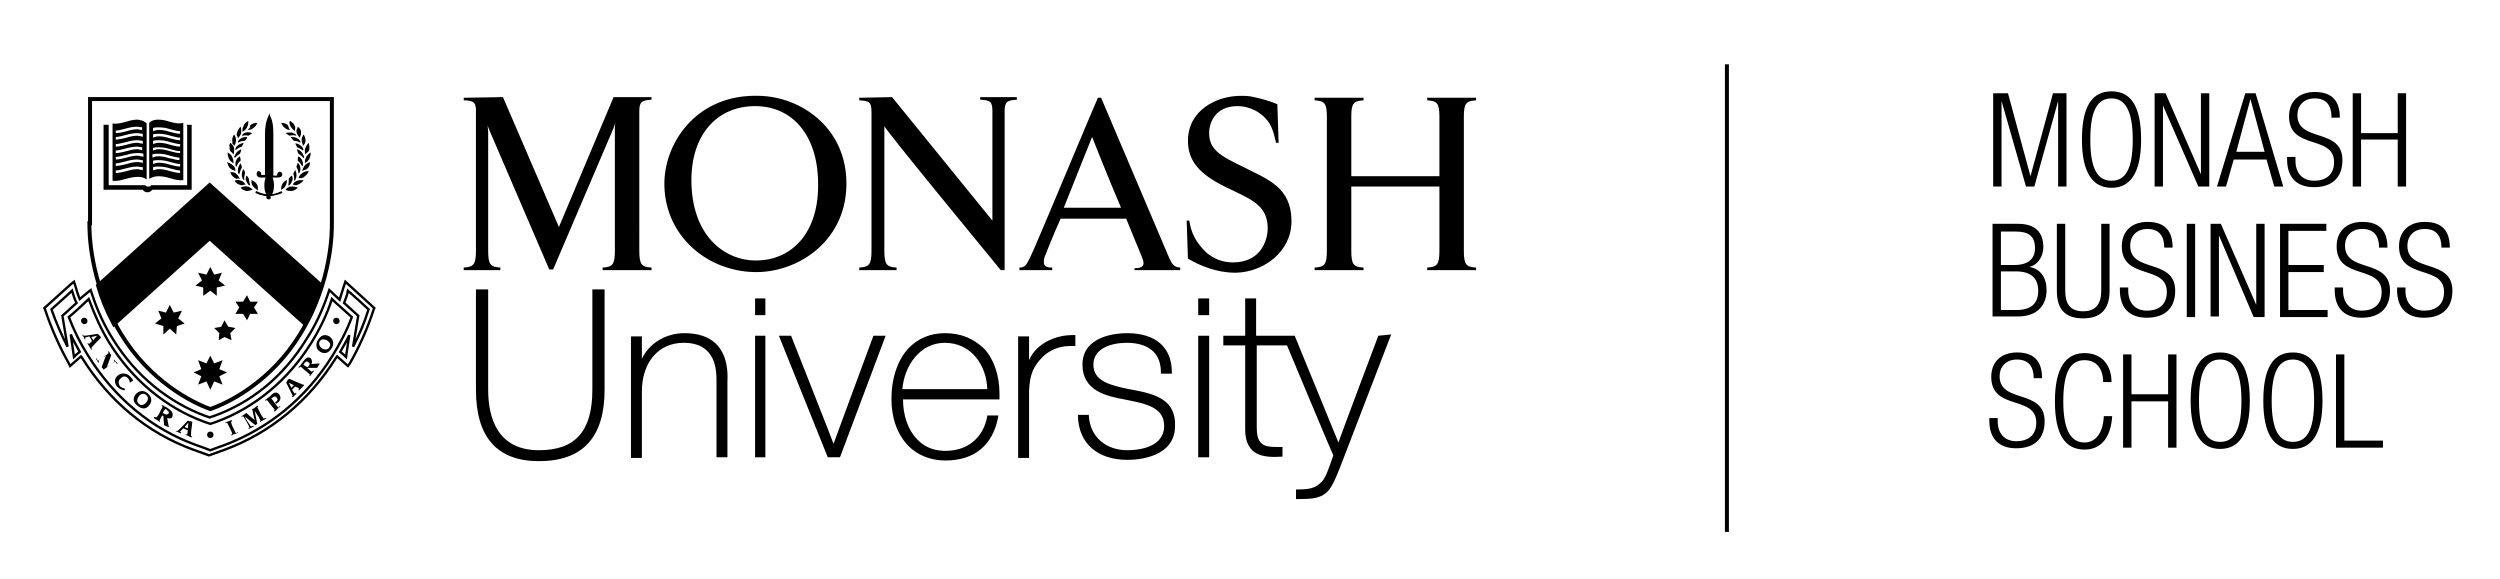 <?xml version="1.0" encoding="utf-8"?>
<!-- Generator: Adobe Illustrator 22.1.0, SVG Export Plug-In . SVG Version: 6.00 Build 0)  -->
<svg version="1.1" id="Layer_1" xmlns="http://www.w3.org/2000/svg" xmlns:xlink="http://www.w3.org/1999/xlink" x="0px" y="0px"
	 width="388.7px" height="90px" viewBox="0 0 388.7 90" style="enable-background:new 0 0 388.7 90;" xml:space="preserve">
<style type="text/css">
	.st0{fill:#FFFFFF;stroke:#000000;stroke-width:0.619;stroke-miterlimit:10;}
	.st1{fill:none;stroke:#000000;stroke-width:0.372;}
	.st2{fill:none;stroke:#000000;stroke-width:0.619;}
	.st3{fill:none;}
	.st4{stroke:#000000;stroke-width:1.239;}
</style>
<g>
	<path d="M309.9,14.5h2.3l3.5,12.9h0l3.5-12.9h2.1V29h-1.3V15.7h0L316.3,29H315l-3.8-13.3h0V29h-1.3V14.5z"/>
	<path d="M328.3,14.2c3,0,4.6,2.3,4.6,7.5s-1.7,7.5-4.6,7.5s-4.6-2.3-4.6-7.5S325.3,14.2,328.3,14.2z M328.3,28.1
		c2.1,0,3.3-1.7,3.3-6.4s-1.3-6.4-3.3-6.4c-2.1,0-3.3,1.7-3.3,6.4S326.2,28.1,328.3,28.1z"/>
	<path d="M335,14.5h1.7l5.5,12.6h0V14.5h1.3V29h-1.7l-5.5-12.6h0V29H335V14.5z"/>
	<path d="M349.1,14.5h1.6L355,29h-1.4l-1.2-4.2h-5.1l-1.2,4.2h-1.4L349.1,14.5z M352.1,23.6l-2.2-8.2h0l-2.2,8.2H352.1z"/>
	<path d="M362.5,18.2c0-1.8-0.8-2.9-2.6-2.9c-1.8,0-2.7,1.2-2.7,2.6c0,4.3,7,1.9,7,7c0,2.8-1.7,4.2-4.4,4.2c-2.7,0-4.2-1.5-4.2-4.3
		v-0.4h1.3V25c0,1.8,1,3.1,2.9,3.1c1.8,0,3.1-0.9,3.1-2.9c0-4.3-7-1.8-7-7.1c0-2.3,1.5-3.8,4-3.8c2.7,0,3.9,1.4,3.9,4H362.5z"/>
	<path d="M372.8,21.7h-5.7V29h-1.3V14.5h1.3v6.2h5.7v-6.2h1.3V29h-1.3V21.7z"/>
	<path d="M309.8,34.8h4c2.8,0,3.9,1.5,3.9,3.6c0,1.4-0.8,2.8-2.2,3.1v0c1.8,0.3,2.7,1.7,2.7,3.6c0,2.5-1.6,4.1-4.4,4.1h-4V34.8z
		 M311.1,41.2h2.1c2.2,0,3.2-1,3.2-2.6c0-1.9-1-2.6-3-2.6h-2.3V41.2z M311.1,48.2h2.4c2.3,0,3.4-1,3.4-3c0-1.9-1.1-3-3.4-3h-2.4
		V48.2z"/>
	<path d="M319.8,34.8h1.3v10.4c0,2.2,0.9,3.2,2.8,3.2c1.9,0,2.8-1.1,2.8-3.2V34.8h1.3v10.4c0,3-1.5,4.3-4.1,4.3
		c-2.7,0-4.1-1.3-4.1-4.3V34.8z"/>
	<path d="M336.5,38.5c0-1.8-0.8-2.9-2.6-2.9c-1.8,0-2.7,1.2-2.7,2.6c0,4.3,7,1.9,7,7c0,2.8-1.7,4.2-4.4,4.2c-2.7,0-4.2-1.5-4.2-4.3
		v-0.4h1.3v0.5c0,1.8,1,3.1,2.9,3.1c1.8,0,3.1-0.9,3.1-2.9c0-4.3-7-1.8-7-7.1c0-2.3,1.5-3.8,4-3.8c2.7,0,3.9,1.4,3.9,4H336.5z"/>
	<path d="M340,34.8h1.3v14.5H340V34.8z"/>
	<path d="M343.6,34.8h1.7l5.5,12.6h0V34.8h1.3v14.5h-1.7L345,36.6h0v12.6h-1.3V34.8z"/>
	<path d="M354.5,34.8h7.2v1.1h-5.9v5.3h5.5v1.1h-5.5v5.9h6.1v1.1h-7.4V34.8z"/>
	<path d="M369.9,38.5c0-1.8-0.8-2.9-2.6-2.9s-2.7,1.2-2.7,2.6c0,4.3,7,1.9,7,7c0,2.8-1.7,4.2-4.4,4.2c-2.7,0-4.2-1.5-4.2-4.3v-0.4
		h1.3v0.5c0,1.8,1,3.1,2.9,3.1c1.8,0,3.1-0.9,3.1-2.9c0-4.3-7-1.8-7-7.1c0-2.3,1.5-3.8,4-3.8c2.7,0,3.9,1.4,3.9,4H369.9z"/>
	<path d="M379.6,38.5c0-1.8-0.8-2.9-2.6-2.9c-1.8,0-2.7,1.2-2.7,2.6c0,4.3,7,1.9,7,7c0,2.8-1.7,4.2-4.4,4.2c-2.7,0-4.2-1.5-4.2-4.3
		v-0.4h1.3v0.5c0,1.8,1,3.1,2.9,3.1c1.8,0,3.1-0.9,3.1-2.9c0-4.3-7-1.8-7-7.1c0-2.3,1.5-3.8,4-3.8c2.7,0,3.9,1.4,3.9,4H379.6z"/>
	<path d="M316.2,58.8c0-1.8-0.8-2.9-2.6-2.9c-1.8,0-2.7,1.2-2.7,2.6c0,4.3,7,1.9,7,7c0,2.8-1.7,4.2-4.4,4.2c-2.7,0-4.2-1.5-4.2-4.3
		v-0.4h1.3v0.5c0,1.8,1,3.1,2.9,3.1c1.8,0,3.1-0.9,3.1-2.9c0-4.3-7-1.8-7-7.1c0-2.3,1.5-3.8,4-3.8c2.7,0,3.9,1.4,3.9,4H316.2z"/>
	<path d="M328.4,64.7c-0.2,3.3-1.7,5.2-4.3,5.2c-3,0-4.6-2.3-4.6-7.5s1.7-7.5,4.6-7.5c2.9,0,4.2,2.1,4.2,4.5h-1.3c0-2-1-3.4-2.9-3.4
		c-2.1,0-3.3,1.7-3.3,6.4s1.3,6.4,3.3,6.4c1.8,0,2.9-1.6,3-4.1H328.4z"/>
	<path d="M337.1,62.4h-5.7v7.2h-1.3V55.1h1.3v6.2h5.7v-6.2h1.3v14.5h-1.3V62.4z"/>
	<path d="M345.2,54.8c3,0,4.6,2.3,4.6,7.5s-1.7,7.5-4.6,7.5s-4.6-2.3-4.6-7.5S342.2,54.8,345.2,54.8z M345.2,68.7
		c2.1,0,3.3-1.7,3.3-6.4s-1.3-6.4-3.3-6.4c-2.1,0-3.3,1.7-3.3,6.4S343.1,68.7,345.2,68.7z"/>
	<path d="M356.5,54.8c3,0,4.6,2.3,4.6,7.5s-1.7,7.5-4.6,7.5c-3,0-4.6-2.3-4.6-7.5S353.5,54.8,356.5,54.8z M356.5,68.7
		c2.1,0,3.3-1.7,3.3-6.4s-1.3-6.4-3.3-6.4c-2.1,0-3.3,1.7-3.3,6.4S354.4,68.7,356.5,68.7z"/>
	<path d="M363.2,55.1h1.3v13.4h6v1.1h-7.3V55.1z"/>
</g>
<line class="st0" x1="268.5" y1="10" x2="268.5" y2="82.7"/>
<path class="st1" d="M53.7,43.8l-0.2,0.6c-0.2,0.7-0.5,1.5-0.7,2.2l-1.6-1.5L51,45.7c-0.9,2.6-2,5-3.4,7.1
	c-3.5,5.7-8.5,9.8-14.4,11.9c0,0-0.4,0.1-0.6,0.2c-0.2-0.1-0.6-0.2-0.6-0.2c-5.9-2.2-10.9-6.3-14.4-11.9c-1.4-2.2-2.5-4.6-3.3-7.1
	l-0.2-0.6l-0.5,0.4l-1.2,1c-0.3-0.7-0.5-1.4-0.7-2.1l-0.2-0.6l-0.5,0.4l-4.1,3.7l0.1,0.2c1,3.1,2.5,6.3,3.7,8.4l0.2,0.4l1.7-1.5
	c0.1,0.1,0.1,0.2,0.2,0.3c4.2,6.7,10.1,11.6,17.2,14.2l2.5,0.9l2.5-0.9c7-2.6,13-7.5,17.2-14.2c0.1-0.1,0.1-0.2,0.2-0.3l1.7,1.5
	l0.3-0.4c1.2-2.1,2.7-5.2,3.7-8.4l0.1-0.2L53.7,43.8z"/>
<path class="st2" d="M13.9,34.7c0,1-0.1,9,4.9,17.2c4.5,7.4,11.1,10.7,13.9,11.7c2.9-1,9.5-4.3,14-11.7c5-8.2,4.9-16.1,4.9-17.2
	V15.4l-37.6,0V34.7z"/>
<path d="M48.3,23.9c0,0.3-0.1,0.5-0.2,0.8c-0.1,0.1-0.2,0.3-0.3,0.4c-0.2,0.1-0.3,0.2-0.4,0.3c0-0.1,0-0.1,0-0.2
	c0-0.3,0.1-0.5,0.2-0.8c0.2-0.3,0.4-0.5,0.7-0.7C48.3,23.7,48.3,23.8,48.3,23.9z"/>
<path d="M45.3,29L45.3,29c0.3,0,0.7,0,1,0.2c-0.2,0.2-0.5,0.4-0.9,0.5c-0.3,0-0.7,0-1-0.2C44.6,29.2,44.9,29,45.3,29z"/>
<path d="M43.7,29.5C43.7,29.5,43.6,29.5,43.7,29.5c0-0.4,0.1-0.7,0.2-0.9l0,0c0.2-0.3,0.4-0.5,0.7-0.6c0,0,0,0.1,0,0.1
	c0,0.3-0.1,0.6-0.2,0.8C44.2,29.2,44,29.4,43.7,29.5z"/>
<path d="M44.9,27.8c0.1-0.2,0.3-0.4,0.5-0.5c0,0.1,0.1,0.3,0.1,0.4c0,0.2,0,0.3-0.1,0.5c-0.1,0.2-0.2,0.4-0.4,0.6
	c-0.1,0-0.1,0-0.2,0.1c0,0,0,0,0,0C44.9,28.5,44.9,28.1,44.9,27.8z"/>
<path d="M45.6,27c0.1-0.2,0.2-0.4,0.3-0.6c0.1,0.3,0.2,0.5,0.2,0.8c0,0,0,0.1,0,0.1c0,0.2-0.1,0.5-0.2,0.7c-0.1,0-0.1,0.1-0.2,0.1
	c0,0,0,0,0,0C45.8,27.7,45.7,27.3,45.6,27z"/>
<path d="M46.1,26c0-0.2,0.1-0.4,0.2-0.7c0.2,0.2,0.4,0.5,0.4,0.8c0,0.1,0,0.1,0,0.2c0,0.2,0,0.3-0.1,0.5c-0.1,0.1-0.1,0.1-0.2,0.2
	c0,0,0,0,0,0C46.4,26.6,46.3,26.3,46.1,26z"/>
<path d="M46.3,25c0-0.1,0-0.2,0-0.3c0-0.1,0-0.2,0.1-0.4c0.3,0.2,0.5,0.4,0.6,0.7c0.1,0.2,0.1,0.4,0.1,0.6c0,0,0,0.1,0,0.1
	c0,0.1-0.1,0.1-0.1,0.2c0,0,0,0,0,0C46.8,25.5,46.6,25.2,46.3,25z"/>
<path d="M46.4,23.9c-0.1-0.2-0.2-0.4-0.2-0.7c0.3,0.1,0.6,0.3,0.8,0.6c0.1,0.2,0.2,0.4,0.3,0.6c0,0.1-0.1,0.2-0.1,0.2c0,0,0,0,0,0
	C47,24.3,46.7,24.1,46.4,23.9z"/>
<path d="M47.1,23.4C47.1,23.4,47.1,23.4,47.1,23.4c-0.3-0.2-0.6-0.4-0.9-0.5c-0.1-0.2-0.2-0.4-0.3-0.6c0.3,0,0.6,0.1,0.9,0.4
	c0.2,0.1,0.3,0.3,0.4,0.6C47.1,23.3,47.1,23.3,47.1,23.4z"/>
<path d="M46.7,22.2c-0.3-0.2-0.6-0.3-1-0.3c-0.2-0.2-0.3-0.3-0.5-0.6c0.3,0,0.7,0,1,0.2c0.2,0.1,0.4,0.3,0.5,0.5
	C46.7,22.1,46.7,22.1,46.7,22.2C46.7,22.2,46.7,22.2,46.7,22.2z"/>
<path d="M46,28.8c-0.2,0-0.3-0.1-0.5-0.1c0.2-0.3,0.4-0.5,0.7-0.6l0,0c0.3-0.1,0.7-0.1,1-0.1c-0.2,0.3-0.4,0.5-0.7,0.6
	C46.3,28.7,46.2,28.8,46,28.8z"/>
<path d="M46.9,27.7c-0.2,0-0.4,0-0.5,0c0.1-0.3,0.3-0.6,0.6-0.8l0,0c0.3-0.2,0.6-0.3,1-0.3c-0.1,0.3-0.3,0.6-0.6,0.8
	C47.2,27.6,47.1,27.6,46.9,27.7z"/>
<path d="M47.9,26.1c-0.1,0.1-0.2,0.2-0.4,0.3c-0.2,0-0.3,0.1-0.5,0.2c0-0.3,0.2-0.6,0.4-0.9c0.2-0.2,0.5-0.4,0.8-0.5
	C48.2,25.5,48.1,25.9,47.9,26.1z"/>
<path d="M48.1,22.8c0,0.1,0,0.3,0,0.4c0,0.2-0.1,0.3-0.2,0.4c-0.1,0.1-0.3,0.2-0.4,0.4c-0.1-0.2-0.1-0.4-0.1-0.6
	c0-0.1,0-0.3,0.1-0.4c0.1-0.3,0.3-0.6,0.5-0.8C48,22.4,48.1,22.6,48.1,22.8z"/>
<path d="M46.9,21.8c0-0.3,0.1-0.6,0.3-0.9c0.2,0.3,0.3,0.6,0.3,0.9c0,0,0,0,0,0c0,0.2,0,0.3-0.1,0.5c-0.1,0.1-0.2,0.3-0.3,0.4
	C47.1,22.4,46.9,22.1,46.9,21.8C46.9,21.8,46.9,21.8,46.9,21.8z"/>
<path d="M46.3,19.7c0.3,0.2,0.5,0.5,0.5,0.8c0,0.1,0,0.2,0,0.3c0,0,0,0.1,0,0.1c-0.1,0.2-0.1,0.3-0.2,0.5c-0.2-0.2-0.4-0.5-0.5-0.8
	c0-0.1,0-0.2,0-0.4C46.2,20.1,46.2,19.9,46.3,19.7z"/>
<path d="M46.1,21.1C46.1,21.2,46.1,21.2,46.1,21.1c-0.4-0.1-0.7-0.1-1.1,0c-0.2-0.1-0.4-0.3-0.6-0.4c0.3-0.1,0.7-0.1,1-0.1
	c0.2,0.1,0.4,0.2,0.6,0.3C46,21,46.1,21.1,46.1,21.1z"/>
<path d="M45.1,18.8c0.3,0.2,0.6,0.4,0.7,0.7c0.1,0.1,0.1,0.3,0.1,0.4c0,0.2-0.1,0.4,0,0.5c-0.3-0.2-0.5-0.4-0.7-0.7
	C45.1,19.5,45,19.3,45,19C45,18.9,45.1,18.8,45.1,18.8z"/>
<path d="M44.7,19.4C44.7,19.4,44.8,19.5,44.7,19.4c0.1,0.2,0.2,0.3,0.2,0.5v0c0.1,0.1,0.1,0.2,0.2,0.3c-0.3,0-0.6-0.1-0.8-0.3
	c-0.3-0.2-0.4-0.5-0.6-0.8C44.1,19.1,44.4,19.2,44.7,19.4z"/>
<path d="M40.2,26.6c0.2,0,0.4,0.2,0.4,0.4c0,0.1,0,0.1,0,0.1c0,0.1-0.1,0.1,0.1,0.1h0.5v-6.4c0-0.9,0.1-1.9,0.6-2.9l0.1-0.3L42,18
	c0.5,1,0.5,2.1,0.5,2.9v6.4h0.5c0.1,0,0.1-0.1,0.1-0.1c0,0,0-0.1,0-0.1c0-0.2,0.2-0.4,0.4-0.4c0.2,0,0.4,0.2,0.4,0.4
	c0,0.3-0.2,0.5-0.7,0.5h-0.8c0.1,0.3,0.2,0.8,0.2,1.2c0,0.6-0.1,1.1-0.3,1.4c0.6-0.1,1.1-0.3,1.5-0.5l0,0l0.1,0.3l0,0
	c-0.4,0.2-0.8,0.3-1.3,0.4c0,0-0.3,0.1-0.6,0.1c0.1,0.1,0.1,0.1,0.1,0.2c0,0.2-0.1,0.3-0.3,0.3c-0.2,0-0.4-0.1-0.4-0.3
	c0-0.1,0-0.2,0.1-0.2c-0.3,0-0.6-0.1-0.6-0.1c-0.5-0.1-0.8-0.2-1.2-0.4l0,0l0.1-0.3l0,0c0.5,0.2,0.9,0.4,1.6,0.5
	c-0.2-0.3-0.3-0.8-0.3-1.4c0-0.5,0.1-0.9,0.2-1.2h-0.8c-0.4,0-0.6-0.3-0.6-0.5C39.9,26.8,40,26.6,40.2,26.6z"/>
<path d="M38.9,28.8C38.9,28.8,38.9,28.8,38.9,28.8c-0.1,0-0.1,0-0.2,0c-0.2-0.2-0.3-0.4-0.4-0.6c-0.1-0.2-0.1-0.3-0.1-0.5
	c0-0.1,0.1-0.3,0.1-0.4c0.2,0.1,0.3,0.3,0.4,0.5C38.7,28.1,38.8,28.5,38.9,28.8z"/>
<path d="M38,21.9c-0.4,0-0.7,0.1-1,0.3c0,0,0,0,0,0c0-0.1,0-0.2,0-0.2c0.1-0.2,0.3-0.4,0.5-0.5c0.3-0.2,0.6-0.2,0.9-0.2
	C38.4,21.6,38.2,21.8,38,21.9z"/>
<path d="M38,28C38,28,38,28,38,28c-0.1,0-0.1,0-0.2-0.1c-0.1-0.2-0.2-0.4-0.2-0.7c0,0,0-0.1,0-0.1c0-0.3,0.1-0.5,0.2-0.8
	c0.2,0.2,0.3,0.4,0.3,0.6C38,27.3,37.9,27.7,38,28z"/>
<path d="M37,26.2c0.1-0.3,0.2-0.6,0.4-0.8c0.1,0.2,0.2,0.4,0.2,0.7c-0.2,0.3-0.3,0.6-0.4,1c0,0,0,0,0,0c-0.1-0.1-0.1-0.1-0.2-0.2
	C37,26.7,37,26.6,37,26.4C37,26.3,37,26.3,37,26.2z"/>
<path d="M36.8,25.9C36.8,25.9,36.7,25.9,36.8,25.9c-0.1,0-0.1-0.1-0.2-0.2c0,0,0-0.1,0-0.1c0-0.2,0-0.4,0.1-0.6
	c0.1-0.3,0.3-0.5,0.6-0.7c0,0.1,0.1,0.3,0.1,0.4c0,0.1,0,0.2,0,0.3C37.1,25.2,36.9,25.5,36.8,25.9z"/>
<path d="M37,22.6c0.2-0.2,0.5-0.3,0.9-0.4c-0.1,0.2-0.2,0.4-0.3,0.6c-0.4,0.1-0.7,0.3-0.9,0.5c0,0,0,0-0.1,0c0-0.1,0-0.1,0-0.2
	C36.7,22.9,36.8,22.7,37,22.6z"/>
<path d="M36.7,23.8c0.2-0.3,0.5-0.4,0.8-0.6c0,0.3-0.1,0.5-0.2,0.7c-0.3,0.2-0.6,0.4-0.8,0.7c0,0,0,0,0,0c0-0.1,0-0.2-0.1-0.2
	C36.5,24.2,36.6,24,36.7,23.8z"/>
<path d="M36.6,26.6c-0.1-0.1-0.3-0.1-0.5-0.2c-0.1-0.1-0.3-0.2-0.4-0.3c-0.2-0.3-0.3-0.6-0.4-0.9c0.3,0.1,0.7,0.3,0.9,0.5
	C36.5,25.9,36.6,26.2,36.6,26.6z"/>
<path d="M36.7,27L36.7,27c0.3,0.2,0.4,0.5,0.6,0.8c-0.2,0-0.3-0.1-0.5,0c-0.1,0-0.3-0.1-0.4-0.2c-0.3-0.2-0.5-0.5-0.6-0.8
	C36.1,26.7,36.5,26.8,36.7,27z"/>
<path d="M37.5,28.1L37.5,28.1c0.3,0.1,0.5,0.3,0.7,0.6c-0.2,0-0.3,0-0.5,0.1c-0.2,0-0.3,0-0.5-0.1c-0.3-0.1-0.6-0.3-0.7-0.6
	C36.8,27.9,37.2,28,37.5,28.1z"/>
<path d="M38.4,29L38.4,29c0.3,0,0.6,0.2,0.9,0.5c-0.3,0.1-0.7,0.2-1,0.2c-0.3-0.1-0.6-0.2-0.9-0.5C37.8,29,38.1,28.9,38.4,29z"/>
<path d="M39.3,28.9c-0.2-0.2-0.2-0.5-0.2-0.8c0,0,0-0.1,0-0.1c0.3,0.1,0.6,0.3,0.8,0.6v0c0.2,0.3,0.2,0.5,0.2,0.9c0,0,0,0.1,0,0.1
	C39.8,29.4,39.5,29.2,39.3,28.9z"/>
<path d="M38.8,19.9c0.1-0.1,0.1-0.2,0.1-0.4c0,0,0.1-0.1,0.1-0.1c0.3-0.2,0.6-0.3,1-0.3c-0.1,0.3-0.3,0.6-0.6,0.8
	c-0.2,0.2-0.5,0.3-0.9,0.3C38.6,20.1,38.7,20,38.8,19.9L38.8,19.9z"/>
<path d="M37.9,19.5c0.1-0.3,0.4-0.5,0.7-0.7c0,0.1,0,0.2,0,0.3c0,0.3-0.1,0.5-0.2,0.7c-0.1,0.3-0.4,0.5-0.7,0.7c0-0.2,0-0.4,0-0.5
	C37.8,19.7,37.9,19.6,37.9,19.5z"/>
<path d="M37.7,20.9c0.2-0.2,0.4-0.3,0.6-0.3c0.3-0.1,0.6,0,0.9,0.1c-0.2,0.2-0.4,0.3-0.6,0.4c-0.4-0.1-0.7-0.1-1,0.1c0,0,0,0,0,0
	C37.7,21.1,37.7,21,37.7,20.9z"/>
<path d="M36.9,20.5c0.1-0.3,0.3-0.6,0.5-0.8c0.1,0.2,0.1,0.4,0.1,0.6c0,0.1,0,0.2,0,0.4c-0.1,0.3-0.3,0.6-0.5,0.8
	c0-0.2-0.1-0.3-0.2-0.5c0,0,0-0.1,0-0.1C36.8,20.7,36.9,20.6,36.9,20.5z"/>
<path d="M36.1,21.8c0-0.3,0.1-0.6,0.3-0.9c0.2,0.3,0.3,0.6,0.3,0.9c0,0,0,0,0,0c0,0.3-0.1,0.6-0.3,0.9c-0.1-0.2-0.1-0.3-0.3-0.4
	C36.2,22.1,36.1,21.9,36.1,21.8C36.1,21.8,36.1,21.8,36.1,21.8z"/>
<path d="M35.8,22.2c0.3,0.2,0.5,0.5,0.6,0.8c0,0.1,0,0.3,0,0.4c0,0.2,0,0.4-0.1,0.6c-0.1-0.1-0.2-0.3-0.4-0.4
	c-0.1-0.1-0.2-0.3-0.2-0.4c0-0.1,0-0.2,0-0.4C35.6,22.6,35.7,22.4,35.8,22.2z"/>
<path d="M35.4,23.7c0.3,0.2,0.6,0.4,0.7,0.7c0.1,0.2,0.2,0.5,0.2,0.8c0,0.1,0,0.1,0,0.2c-0.1-0.1-0.3-0.2-0.4-0.3
	c-0.1-0.1-0.2-0.2-0.3-0.4c-0.1-0.2-0.2-0.5-0.2-0.8C35.4,23.8,35.4,23.7,35.4,23.7z"/>
<path d="M29.6,19.4h-0.6l0.1,0.2c0,0,0,0,0,0.1v9.1c-0.4,0-5.4,0-5.6,0c-0.1,0.2-0.2,0.2-0.5,0.2c-0.2,0-0.3,0-0.4-0.2
	c-0.2,0-4.8,0-5.7,0v-9.1c0,0,0,0,0-0.1l0-0.2h-0.8v10.1c0,0,5.9,0,6.1,0c0.1,0.2,0.4,0.4,0.7,0.4c0.4,0,0.6-0.2,0.8-0.4
	c0.2,0,6.1,0,6.1,0V19.4H29.6z"/>
<path class="st3" d="M42.3,20.9c0-0.7-0.1-1.6-0.4-2.4v8.4h0.4V20.9z"/>
<path d="M26.3,18.9c-0.6-0.2-1.2-0.3-1.7-0.3c-0.7,0-1.1,0.2-1.4,0.5v0.3v8.4c0.4-0.2,0.8-0.4,1.4-0.4c0.6,0,1.2,0.1,1.8,0.3
	c0.7,0.2,1.4,0.4,2.1,0.3c0-0.3,0-7.4,0-8.7c0-0.1,0-0.2,0-0.2C27.8,19.3,27,19.1,26.3,18.9z M28,26.9c-0.6,0-1.1-0.2-1.6-0.3
	c-0.6-0.2-1.2-0.3-1.7-0.3c-0.4,0-0.6,0.1-0.9,0.2V26c0.3-0.1,0.5-0.1,0.9-0.1c0.6,0,1.2,0.1,1.8,0.3c0.5,0.1,1,0.3,1.5,0.3V26.9z
	 M28,25.9c-0.6,0-1.1-0.2-1.6-0.3c-0.6-0.2-1.2-0.3-1.7-0.3c-0.4,0-0.6,0.1-0.9,0.2V25c0.3-0.1,0.5-0.1,0.9-0.1
	c0.6,0,1.2,0.1,1.8,0.3c0.5,0.1,1,0.3,1.5,0.3V25.9z M28,24.9c-0.6,0-1.1-0.2-1.7-0.3c-0.6-0.2-1.2-0.3-1.7-0.3
	c-0.4,0-0.6,0.1-0.9,0.2V24c0.3-0.1,0.5-0.1,0.9-0.1c0.6,0,1.2,0.1,1.8,0.3c0.5,0.1,1,0.3,1.5,0.3V24.9z M28,23.8
	c-0.6,0-1.1-0.2-1.6-0.3c-0.6-0.2-1.2-0.3-1.7-0.3c-0.4,0-0.6,0.1-0.9,0.2v-0.4c0.3-0.1,0.5-0.1,0.9-0.1c0.6,0,1.2,0.1,1.8,0.3
	c0.5,0.1,1,0.3,1.5,0.3V23.8z M28,22.8c-0.6,0-1.1-0.2-1.6-0.3c-0.6-0.2-1.2-0.3-1.7-0.3c-0.4,0-0.6,0.1-0.9,0.2v-0.5
	c0.3-0.1,0.5-0.1,0.9-0.1c0.6,0,1.2,0.1,1.8,0.3c0.5,0.1,1,0.3,1.5,0.3V22.8z M28,21.8c-0.6,0-1.1-0.2-1.6-0.3
	c-0.6-0.2-1.2-0.3-1.7-0.3c-0.4,0-0.6,0.1-0.9,0.2v-0.5c0.3-0.1,0.5-0.1,0.9-0.1c0.6,0,1.2,0.1,1.8,0.3c0.5,0.1,1,0.3,1.5,0.3V21.8z
	 M28,20.8c-0.6,0-1.1-0.2-1.6-0.3c-0.6-0.2-1.2-0.3-1.7-0.3c-0.4,0-0.6,0.1-0.9,0.2v-0.5c0.3-0.1,0.5-0.1,0.9-0.1
	c0.6,0,1.2,0.1,1.8,0.3c0.5,0.1,1,0.3,1.5,0.3V20.8z"/>
<path d="M21.4,18.6c-0.5,0-1.1,0.1-1.7,0.3c-0.7,0.2-1.4,0.4-2.2,0.3c0,0,0,0.1,0,0.2c0,1.3,0,8.3,0,8.7c0.7,0.1,1.4-0.1,2.1-0.3
	c0.7-0.2,1.3-0.3,1.8-0.3c0.6,0,1,0.1,1.4,0.4v-8.4v-0.3C22.5,18.9,22.2,18.7,21.4,18.6z M22.3,26.5c-0.2-0.1-0.5-0.1-0.9-0.2
	c-0.5,0-1.1,0.1-1.7,0.3c-0.5,0.1-1.1,0.3-1.7,0.3v-0.4c0.5,0,1-0.2,1.5-0.3c0.7-0.2,1.3-0.3,1.8-0.3c0.3,0,0.6,0.1,0.9,0.1V26.5z
	 M22.3,25.4c-0.2-0.1-0.5-0.2-0.9-0.2c-0.5,0-1.1,0.1-1.7,0.3c-0.5,0.1-1.1,0.3-1.7,0.3v-0.4c0.5,0,1-0.2,1.5-0.3
	c0.7-0.2,1.3-0.3,1.8-0.3c0.3,0,0.6,0.1,0.9,0.1V25.4z M22.3,24.4c-0.2-0.1-0.5-0.1-0.9-0.2c-0.5,0-1.1,0.1-1.7,0.3
	c-0.5,0.1-1.1,0.3-1.7,0.3v-0.4c0.5,0,1-0.2,1.6-0.3c0.6-0.2,1.2-0.3,1.8-0.3c0.3,0,0.6,0,0.9,0.1V24.4z M22.3,23.4
	c-0.2-0.1-0.5-0.1-0.9-0.2c-0.5,0-1.1,0.1-1.7,0.3c-0.5,0.1-1.1,0.3-1.7,0.3v-0.4c0.5,0,1-0.2,1.5-0.3c0.7-0.2,1.3-0.3,1.8-0.3
	c0.3,0,0.6,0.1,0.8,0.1V23.4z M22.3,22.4c-0.2-0.1-0.5-0.1-0.9-0.2c-0.5,0-1.1,0.1-1.7,0.3c-0.5,0.1-1.1,0.3-1.7,0.3v-0.4
	c0.5,0,1-0.2,1.6-0.3c0.6-0.2,1.2-0.3,1.8-0.3c0.3,0,0.6,0.1,0.8,0.1V22.4z M22.3,21.3c-0.2-0.1-0.5-0.1-0.9-0.2
	c-0.5,0-1.1,0.1-1.7,0.3c-0.5,0.1-1.1,0.3-1.7,0.3v-0.4c0.5,0,1-0.2,1.5-0.3c0.7-0.2,1.3-0.3,1.8-0.3c0.3,0,0.6,0.1,0.9,0.1V21.3z
	 M22.3,20.3c-0.2-0.1-0.5-0.1-0.9-0.2c-0.5,0-1.1,0.1-1.7,0.3c-0.5,0.1-1.1,0.3-1.7,0.3v-0.4c0.5,0,1-0.2,1.5-0.3
	c0.7-0.2,1.3-0.3,1.8-0.3c0.3,0,0.6,0.1,0.8,0.1V20.3z"/>
<polygon points="27.5,50.7 27.4,52 26.4,51.1 25.4,52 25.4,50.7 24.1,50.3 25.1,49.5 24.6,48.3 25.8,48.6 26.4,47.4 27,48.6 
	28.3,48.3 27.7,49.5 28.7,50.3 "/>
<polygon points="34.6,59.8 33.3,59.3 32.7,60.6 32.1,59.3 30.8,59.8 31.3,58.5 30.1,57.9 31.3,57.4 30.8,56 32.1,56.5 32.7,55.3 
	33.3,56.5 34.6,56 34.1,57.4 35.3,57.9 34.1,58.5 "/>
<polygon points="30.8,42.4 32.1,42.7 32.7,41.5 33.3,42.7 34.5,42.4 34,43.6 35,44.4 33.7,44.7 33.7,46 32.7,45.2 31.6,46 
	31.6,44.7 30.4,44.4 31.4,43.6 "/>
<polygon points="36,52.9 34.9,52.4 34,52.9 34.1,51.8 33.3,51 34.4,50.8 34.9,49.8 35.5,50.8 36.6,51 35.8,51.8 "/>
<polygon points="40.1,48.8 38.9,48.8 38.4,49.8 37.8,48.8 36.6,48.8 37.2,47.8 36.6,46.9 37.8,46.9 38.4,45.9 38.9,46.9 40.1,46.9 
	39.5,47.8 "/>
<path class="st4" d="M32.6,36.6l14.8,13.3c1-1.8,1.7-3.7,2.2-5.4l-17-15.3l-17,15.3c0.5,1.7,1.2,3.5,2.2,5.4L32.6,36.6z"/>
<g>
	<path class="st1" d="M54.9,53.9l0.8-4.8l-2.2-2c0.2-0.6,0.5-1.2,0.6-1.9c0.7,0.6,2.9,2.6,3.2,2.9C56.7,50.1,55.8,52.2,54.9,53.9z"
		/>
	<path class="st1" d="M53.8,55.5c-0.2-0.2-0.5-0.5-0.9-0.8c0,0,0,0,0,0c0.5-0.9,1-1.7,1.4-2.6L53.8,55.5z"/>
	<path class="st1" d="M8,48.1c0.3-0.3,2.6-2.3,3.2-2.9c0.2,0.7,0.4,1.3,0.7,1.9l-2.2,2l0.8,4.8C9.6,52.2,8.7,50.1,8,48.1z"/>
	<path class="st1" d="M11.5,55.5L11,52c0.4,0.9,0.9,1.8,1.4,2.7C12,55,11.7,55.3,11.5,55.5z"/>
	<path class="st1" d="M51.7,55.3c-4.1,6.6-9.9,11.3-16.8,13.9c0,0-2,0.7-2.2,0.8c-0.2-0.1-2.2-0.8-2.2-0.8
		c-6.9-2.5-12.7-7.3-16.8-13.9c-1.2-1.9-2.2-3.9-3-6c0.4-0.3,2.5-2.2,3.1-2.8c0.9,2.4,1.9,4.7,3.2,6.8c3.6,5.8,8.8,10.1,14.8,12.3
		c0,0,0.9,0.3,0.9,0.3l0.9-0.3c6-2.2,11.2-6.5,14.8-12.3c1.3-2.1,2.4-4.3,3.2-6.8c0.6,0.6,2.8,2.5,3.1,2.8
		C53.9,51.5,52.8,53.5,51.7,55.3z"/>
</g>
<path d="M15,53.2l0.7-0.7l-0.1-0.2c-0.1-0.1-0.2-0.2-0.4-0.4c-0.7,0.1-1.7,0.3-2.2,0.3L12.9,52l-0.1,0.1c0.1,0.1,0.1,0.2,0.2,0.3
	c0.1,0.1,0.1,0.3,0.2,0.4l0.1-0.1l-0.1-0.2l0.7-0.2l0.4,0.7c-0.1,0.2-0.4,0.4-0.5,0.5l-0.1-0.2l-0.1,0.1c0.1,0.2,0.2,0.3,0.3,0.5
	c0.1,0.2,0.2,0.3,0.3,0.5l0.1-0.1l-0.1-0.2C14.3,54,14.7,53.5,15,53.2z M14.2,52.4l0.9-0.2l0,0l-0.6,0.7L14.2,52.4z"/>
<path d="M18.2,56.6l0.1-0.1c-0.1-0.1-0.2-0.2-0.3-0.3c-0.1-0.1-0.2-0.2-0.2-0.3l-0.1,0.1l0.1,0.2c-0.3,0.3-1.2,0.9-1.2,0.9l0,0
	c0.2-0.6,0.5-1.3,0.7-1.9c-0.1-0.1-0.2-0.2-0.2-0.3c-0.1-0.1-0.1-0.2-0.2-0.3l-0.1,0.1l0.1,0.2c-0.2,0.1-0.3,0.3-0.5,0.4l-0.6,0.4
	c-0.2,0.1-0.4,0.3-0.6,0.4L15,55.7l-0.1,0.1c0.1,0.1,0.2,0.2,0.2,0.3c0.1,0.1,0.1,0.2,0.2,0.3l0.1-0.1l-0.1-0.2
	c0.3-0.3,0.8-0.6,1.2-0.9l0,0c-0.2,0.6-0.5,1.3-0.7,1.9c0.1,0.1,0.1,0.1,0.2,0.2c0.1,0.1,0.1,0.2,0.1,0.2c0.2-0.2,0.4-0.3,0.7-0.5
	l0.5-0.4c0.2-0.1,0.4-0.3,0.6-0.4L18.2,56.6z"/>
<path d="M18.3,58.4c-0.6,0.5-0.5,1.2-0.1,1.7c0.3,0.3,0.6,0.5,1.2,0.6l0-0.3c-0.3,0-0.5-0.2-0.7-0.3c-0.3-0.4-0.4-0.9,0.1-1.3
	c0.4-0.4,0.8-0.3,1.1,0c0.1,0.1,0.2,0.4,0.3,0.5l-0.1,0.1l0.1,0.1c0.1-0.1,0.3-0.2,0.5-0.3c-0.1-0.3-0.3-0.5-0.5-0.7
	C19.7,58,18.9,57.9,18.3,58.4z"/>
<path d="M23,61.2c-0.6-0.6-1.4-0.5-1.9,0.1c-0.5,0.6-0.4,1.3,0.3,1.8c0.7,0.6,1.4,0.5,1.8-0.1C23.7,62.4,23.6,61.7,23,61.2z
	 M22.7,62.6c-0.3,0.4-0.8,0.5-1.1,0.2c-0.4-0.3-0.3-0.8,0-1.2c0.3-0.4,0.8-0.5,1.1-0.2C23.1,61.7,23.1,62.2,22.7,62.6z"/>
<path d="M26.4,63.7c-0.1-0.1-0.3-0.2-0.4-0.3c-0.1-0.1-0.3-0.2-0.4-0.2c-0.1-0.1-0.2-0.2-0.4-0.2l-0.1,0.1l0.2,0.1
	c-0.1,0.2-0.2,0.4-0.3,0.6l-0.3,0.6c-0.1,0.2-0.3,0.4-0.4,0.5L24,64.8L23.9,65c0.2,0.1,0.3,0.2,0.5,0.3c0.2,0.1,0.3,0.2,0.4,0.3
	l0.1-0.1l-0.1-0.1c0.1-0.2,0.2-0.4,0.3-0.6l0.1-0.2l0.2,0.1c0,0.4,0.1,0.9,0.1,1.4c0.2,0.1,0.4,0.2,0.7,0.3l0.1-0.1l-0.1-0.1
	c0-0.2-0.2-1-0.2-1.2c0.3,0.1,0.7,0.1,0.8-0.2C26.9,64.4,26.9,64.1,26.4,63.7z M26.2,64.3c-0.2,0.2-0.4,0.2-0.7,0
	c-0.1,0-0.1-0.1-0.2-0.1l0.1-0.2c0.1-0.2,0.2-0.3,0.3-0.4c0.1,0,0.2,0.1,0.3,0.2C26.3,64,26.3,64.2,26.2,64.3z"/>
<path d="M29.9,65.6l-0.2-0.1c-0.2,0-0.3,0-0.5-0.1c-0.5,0.5-1.2,1.3-1.6,1.6l-0.2,0L27.3,67c0.1,0.1,0.2,0.1,0.4,0.2
	c0.1,0.1,0.3,0.1,0.4,0.2l0.1-0.1L28,67.1l0.5-0.5l0.7,0.3c0,0.2-0.1,0.5-0.1,0.7l-0.2-0.1l-0.1,0.1c0.2,0.1,0.4,0.1,0.5,0.2
	c0.2,0.1,0.3,0.2,0.5,0.2l0.1-0.1l-0.2-0.1c0-0.2,0-0.9,0.1-1.3L29.9,65.6z M29.2,66.6l-0.5-0.2l0.6-0.7l0,0L29.2,66.6z"/>
<path d="M36.7,67.4c-0.1-0.2-0.2-0.4-0.3-0.6l-0.3-0.6C36,66,36,65.8,35.9,65.6l0.2-0.1L36,65.3c-0.2,0.1-0.3,0.2-0.5,0.2
	c-0.2,0.1-0.3,0.1-0.5,0.2l0.1,0.1l0.2-0.1c0.1,0.2,0.2,0.4,0.3,0.6l0.3,0.6c0.1,0.2,0.2,0.4,0.2,0.6l-0.2,0.1l0.1,0.1
	c0.2-0.1,0.3-0.2,0.5-0.2c0.2-0.1,0.3-0.1,0.5-0.2l-0.1-0.1L36.7,67.4z"/>
<path d="M41,65.1c-0.1-0.2-0.2-0.3-0.4-0.6l-0.3-0.6c-0.1-0.2-0.2-0.4-0.3-0.6l0.2-0.1L40,63.1c-0.1,0.1-0.3,0.2-0.4,0.3
	c-0.1,0.1-0.3,0.2-0.4,0.2c0.1,0.3,0.3,1.5,0.4,1.7c-0.3-0.2-1.1-0.9-1.3-1.1c-0.1,0.1-0.3,0.2-0.4,0.3c-0.1,0.1-0.3,0.2-0.4,0.2
	l0.1,0.1l0.2-0.1l0.2,0.3c0.2,0.3,0.7,1.2,0.8,1.5l-0.2,0.1l0.1,0.1c0.1-0.1,0.2-0.1,0.4-0.2c0.1-0.1,0.2-0.1,0.4-0.2l-0.1-0.1
	L39,66.3c-0.1-0.2-0.2-0.3-0.4-0.6l-0.2-0.3c-0.2-0.3-0.3-0.5-0.3-0.6l0,0c0.9,0.7,1.3,1.1,1.6,1.3l0.3-0.2l-0.4-2l0,0
	c0.1,0.1,0.2,0.3,0.4,0.6l0.2,0.3c0.1,0.2,0.2,0.4,0.3,0.6l-0.1,0.1l0.1,0.1c0.1-0.1,0.3-0.2,0.5-0.3c0.2-0.1,0.3-0.2,0.5-0.3
	L41.2,65L41,65.1z"/>
<path d="M43.3,63.4c-0.1-0.2-0.3-0.3-0.4-0.5l-0.3-0.4c-0.1-0.2-0.3-0.4-0.4-0.5c0-0.1,0.1-0.1,0.2-0.2c0.2-0.2,0.5-0.2,0.6,0
	c0.2,0.2,0.2,0.4,0,0.6c-0.1,0-0.1,0.1-0.2,0.1l0.1,0.3c0.1-0.1,0.2-0.1,0.3-0.2c0.5-0.4,0.5-0.9,0.2-1.3c-0.3-0.3-0.6-0.4-1.1,0
	c-0.1,0.1-0.2,0.2-0.3,0.3c-0.1,0.1-0.3,0.2-0.4,0.3c-0.1,0.1-0.2,0.2-0.4,0.3l0.1,0.1l0.2-0.1c0.1,0.1,0.3,0.3,0.4,0.5l0.4,0.5
	c0.2,0.2,0.3,0.4,0.4,0.5l-0.1,0.2l0.1,0.1c0.1-0.1,0.3-0.2,0.4-0.4c0.1-0.1,0.3-0.2,0.5-0.4l-0.1-0.1L43.3,63.4z"/>
<path d="M47.1,59.8c-0.2-0.1-0.8-0.3-1.2-0.5l-0.9-0.4L44.8,59c-0.1,0.1-0.2,0.3-0.3,0.5c0.3,0.6,0.8,1.6,1,2l-0.1,0.2l0.1,0.1
	c0.1-0.1,0.2-0.2,0.3-0.3c0.1-0.1,0.2-0.2,0.3-0.3l-0.1-0.1l-0.2,0.1l-0.4-0.6l0.5-0.5c0.2,0.1,0.5,0.2,0.6,0.3l-0.1,0.2l0.1,0.1
	c0.1-0.1,0.3-0.3,0.4-0.4c0.1-0.1,0.3-0.3,0.4-0.4l-0.1-0.1L47.1,59.8z M45.3,60.3l-0.4-0.8l0,0l0.8,0.4L45.3,60.3z"/>
<path d="M49.7,56.5c-0.2,0-1,0.1-1.3,0.1c0.2-0.3,0.1-0.7-0.1-0.9c-0.2-0.2-0.6-0.2-1,0.3c-0.1,0.1-0.2,0.3-0.3,0.4
	c-0.1,0.1-0.2,0.3-0.3,0.4c-0.1,0.1-0.2,0.2-0.3,0.3l0.1,0.1l0.2-0.2c0.2,0.1,0.3,0.2,0.5,0.4l0.5,0.4c0.2,0.2,0.3,0.3,0.5,0.4
	l-0.1,0.2l0.1,0.1c0.1-0.2,0.2-0.3,0.3-0.4c0.1-0.1,0.2-0.3,0.3-0.4l-0.1-0.1l-0.2,0.2c-0.2-0.1-0.3-0.2-0.5-0.4l-0.2-0.1l0.1-0.1
	c0.3,0,1,0,1.4,0c0.1-0.2,0.3-0.4,0.4-0.6l-0.1-0.1L49.7,56.5z M48,56.9c-0.1,0.1-0.1,0.1-0.1,0.2L47.6,57c-0.2-0.1-0.3-0.2-0.4-0.3
	c0-0.1,0.1-0.2,0.2-0.3c0.2-0.2,0.3-0.3,0.5-0.1C48.2,56.4,48.2,56.7,48,56.9z"/>
<path d="M51.2,52.3c-0.7-0.4-1.3-0.2-1.8,0.6c-0.4,0.7-0.2,1.5,0.4,1.8c0.7,0.4,1.3,0.2,1.8-0.6C52,53.4,51.8,52.7,51.2,52.3z
	 M51.2,54c-0.2,0.4-0.7,0.4-1.1,0.2c-0.4-0.3-0.6-0.7-0.4-1.1c0.2-0.4,0.7-0.4,1.1-0.2C51.3,53.2,51.5,53.6,51.2,54z"/>
<path d="M32.7,67.1c-0.3,0-0.5,0.2-0.5,0.5c0,0.3,0.2,0.5,0.5,0.5c0.3,0,0.5-0.2,0.5-0.5C33.2,67.3,33,67.1,32.7,67.1z"/>
<path d="M13.1,50.4c0.3,0,0.5-0.2,0.5-0.5c0-0.3-0.2-0.5-0.5-0.5c-0.3,0-0.5,0.2-0.5,0.5C12.6,50.1,12.8,50.4,13.1,50.4z"/>
<path d="M52.3,50.4c0.3,0,0.5-0.2,0.5-0.5c0-0.3-0.2-0.5-0.5-0.5c-0.3,0-0.5,0.2-0.5,0.5C51.8,50.1,52,50.4,52.3,50.4z"/>
<g>
	<g>
		<path d="M92.1,45v15.6c0,6.4-2.6,9.4-8.3,9.4c-6.5,0-7.9-5.1-7.9-9.4V45H74v15.6c0,7.4,3.3,11.1,9.8,11.1C90.6,71.7,94,68,94,60.6
			V45"/>
		<path d="M106.4,51.8c-2.9,0-5.5,1.6-6.6,4c0-0.9,0-3.5,0-3.5h-1.7v18.9h1.7V60.9c0-4.6,2.6-7.6,6.5-7.6c5.1,0,5.1,4.4,5.1,5.9
			v11.9h1.7V59.4C113.2,57.4,113.2,51.8,106.4,51.8"/>
		<polyline points="117.4,52.2 117.4,71.1 119,71.1 119,52.2 118.9,52.2 		"/>
		<polyline points="117.4,46.4 117.4,49 119,49 119,46.4 118.9,46.4 		"/>
		<path d="M135.8,52.2c0,0-6,16.2-6.2,16.8c-0.2-0.6-6.6-16.8-6.6-16.8h-1.9l7.6,18.9h1.9l7.1-18.9h-0.2"/>
		<path d="M146.9,51.8c-2.2,0-4.1,0.8-5.5,2.2c-1.8,1.8-2.8,4.8-2.8,8c0,3,0.9,5.5,2.6,7.3c1.5,1.5,3.5,2.3,5.8,2.3
			c4.5,0,7.4-2.4,8.2-6.8l0-0.2h-1.7l0,0.1c-0.6,3.4-3.1,5.4-6.5,5.4c-1.8,0-3.3-0.6-4.4-1.8c-1.4-1.4-2.2-3.7-2.2-6.2c0,0,0,0,0,0
			c0.3,0,15,0,15,0l0-0.2c0-0.2,0-0.5,0-0.7c0-2.9-0.9-5.4-2.4-7C151.3,52.6,149.4,51.8,146.9,51.8 M146.9,53.3
			c4.2,0,6.5,3.6,6.6,7.2c-0.3,0-12.9,0-13.2,0C140.6,56.9,143,53.3,146.9,53.3z"/>
		<path d="M160,56c0-0.8,0-3.7,0-3.7h-1.7v18.9h1.7V60.8c0.1-2.8,0.8-3.9,2-5.2c2-2,4.3-1.8,5-1.8l0.2,0v-1.7l-0.1,0
			C163.9,52,161,53.6,160,56"/>
		<path d="M176.1,60.6c0,0-0.6-0.1-0.6-0.1c-2.8-0.6-5.5-1.2-5.5-3.8c0-2.5,2.7-3.4,5.2-3.4c2,0,5.3,0.6,5.3,4.6l0,0.2h1.7v-0.2
			c0-3.9-2.5-6.1-7-6.1c-1.6,0-6.9,0.4-6.9,4.9c0,4.1,3.8,4.9,6.5,5.4l0.5,0.1c3,0.6,5.7,1.2,5.7,4c0,3.4-4,3.8-5.7,3.8
			c-3.4,0-5.8-2.1-6-5.3l0-0.2h-1.7l0,0.2c0.1,4.2,3,6.8,7.7,6.8c1.7,0,7.4-0.4,7.4-5.3C182.8,62.2,179.8,61.3,176.1,60.6"/>
		<polyline points="186.3,52.2 186.3,71.1 188,71.1 188,52.2 187.8,52.2 		"/>
		<path d="M214.3,52.2c0,0-6,15.9-6.2,16.6c-0.3-0.7-6.8-16.6-6.8-16.6s-5.7,0-6,0c0-0.3,0-5.8,0-5.8h-0.2h-1.5c0,0,0,5.5,0,5.8
			c-0.3,0-3.4,0-3.4,0v1.5c0,0,3.1,0,3.4,0c0,0.3,0,12.8,0,12.8c0,0.1,0,0.2,0,0.3c0,1.5,0.4,2.5,1.1,3.2c1.1,1.1,3,1.1,4.5,1l0.2,0
			v-1.5l-0.2,0c-1.5,0-2.5,0-3.1-0.6c-0.5-0.5-0.7-1.2-0.7-2.4c0,0,0-12.5,0-12.8c0.3,0,4.5,0,4.7,0c0.1,0.2,7.1,17,7.2,17.1
			c-0.8,2.4-1.3,3.7-1.9,4.2c-0.9,0.9-1.8,1.1-3.7,1.1h-0.2v1.5h0.2c2.1,0,3.4-0.1,4.4-0.9c0.8-0.6,1.4-1.9,2.2-3.9
			c0,0,8-20.8,8-20.8"/>
		<polyline points="186.3,46.4 186.3,49 188,49 188,46.4 187.8,46.4 		"/>
	</g>
	<g>
		<path d="M117.2,42.3c-7.6-0.2-14.1-6-13.9-14.1c0.2-6.4,5.3-13.6,14.7-13.3c6.5,0.1,13.8,5,13.6,14
			C131.4,37.8,123.7,42.5,117.2,42.3 M117.4,16.5c-5.8,0-9.9,4.3-9.9,11.5c0,8.6,5.1,12.5,10,12.5c5.8,0,9.7-4.5,9.7-11.6
			C127.3,21.3,123.4,16.5,117.4,16.5z"/>
		<path d="M229.5,15.6v-0.4h-7.6v0.4c1.5,0.1,1.9,0.4,1.9,2.5v9.3h-13.7v-9.3c0-2.1,0.4-2.4,1.9-2.5v-0.4h-7.6v0.4
			c1.5,0.1,1.9,0.4,1.9,2.5V39c0,2.2-0.4,2.5-1.9,2.6V42h7.6v-0.4c-1.5-0.1-1.9-0.4-1.9-2.6V29h13.7v10c0,2.2-0.4,2.5-1.9,2.6V42
			h7.6v-0.4c-1.5-0.1-1.9-0.4-1.9-2.6V18.1C227.6,16,228,15.7,229.5,15.6"/>
		<path d="M133.6,15.2v0.4c1.5,0.1,1.9,0.2,1.9,1.8V39c0,2.2-0.4,2.5-1.9,2.6V42h5.8v-0.4c-1.5-0.1-1.9-0.4-1.9-2.6V19.6
			c0,0.4,14.9,18.5,18.1,22.4h0.6V17.3c0-1.5,0.4-1.7,1.9-1.8v-0.4h-5.7v0.4c1.5,0.1,1.9,0.2,1.9,1.8v17l-15.6-19.2"/>
		<path d="M171.2,15.2h-0.5c-1.4,3.2-7.6,18.1-9.8,23.2c-0.4,0.9-1,2.3-1.4,2.8c-0.4,0.4-0.7,0.4-1,0.4V42h5.1v-0.4
			c-0.4,0-1.3,0-1.3-0.8c0-0.2,0-0.5,0.1-0.8c0.2-0.5,1.2-3.1,2.5-6h10.2c1,2.5,1.9,4.6,2.3,5.6c0.1,0.3,0.4,0.9,0.4,1.3
			c0,0.7-0.7,0.8-1.4,0.8V42h7.1v-0.4c-0.9-0.1-1.2-0.3-1.8-1.7 M165.4,32.3c1.7-4.3,4.4-11,4.4-11s2.4,6.1,4.5,11H165.4z"/>
		<path d="M72.1,15.2v0.4c0.8,0,1.3,0.1,1.6,0.4c0.1,0.1,0.2,0.3,0.2,0.4c0,0,0,0,0,0c0,0.1,0.1,0.3,0.1,0.4c0,0.2,0,0.3,0,0.5V39
			c0,2.2-0.4,2.5-1.9,2.6V42h5.7v-0.4c-1.5-0.1-1.9-0.4-1.9-2.6V20.5c0-0.4-0.1-1-0.1-1l0.4,1l9.2,21.4H86l9.4-22l0.3-0.9
			c0,0-0.1,0.4-0.1,0.8V39c0,2.2-0.4,2.5-1.9,2.6V42h7.6v-0.4c-1.5-0.1-1.9-0.4-1.9-2.6V17.3c0-1.5,0.4-1.7,1.9-1.8v-0.4h-5.9
			l-8.5,20.2l-8.7-20.2"/>
		<path d="M184.7,40.2c1.8,1.1,4.5,2.2,7.3,2.2c0.1,0,0.1,0,0.2,0c4.2-0.1,8.6-3.2,8.6-8c0-5.3-3.7-6.5-7.4-8.4
			c-3.8-1.8-5.4-2.8-5.4-5.3c0-1.7,1-4.2,4.4-4.2c1.1,0,2,0.3,2.8,0.7c2.7,1.5,2.8,3.6,3.2,5h0.4l-0.2-6c-1.7-0.7-3.1-1-4.1-1.2
			c-0.6-0.1-1.1-0.1-1.6-0.1c-3.7,0-8.2,2.2-8.2,7c0,3.2,1.9,5.2,5.7,7.1c3.8,1.9,6.7,2.7,6.7,6.5c0,1.9-1.1,5.3-5.4,5.3
			c-1.7,0-3-0.6-4.1-1.5c-2.5-2.4-2.5-4.3-2.7-5h-0.4L184.7,40.2"/>
	</g>
</g>
</svg>
